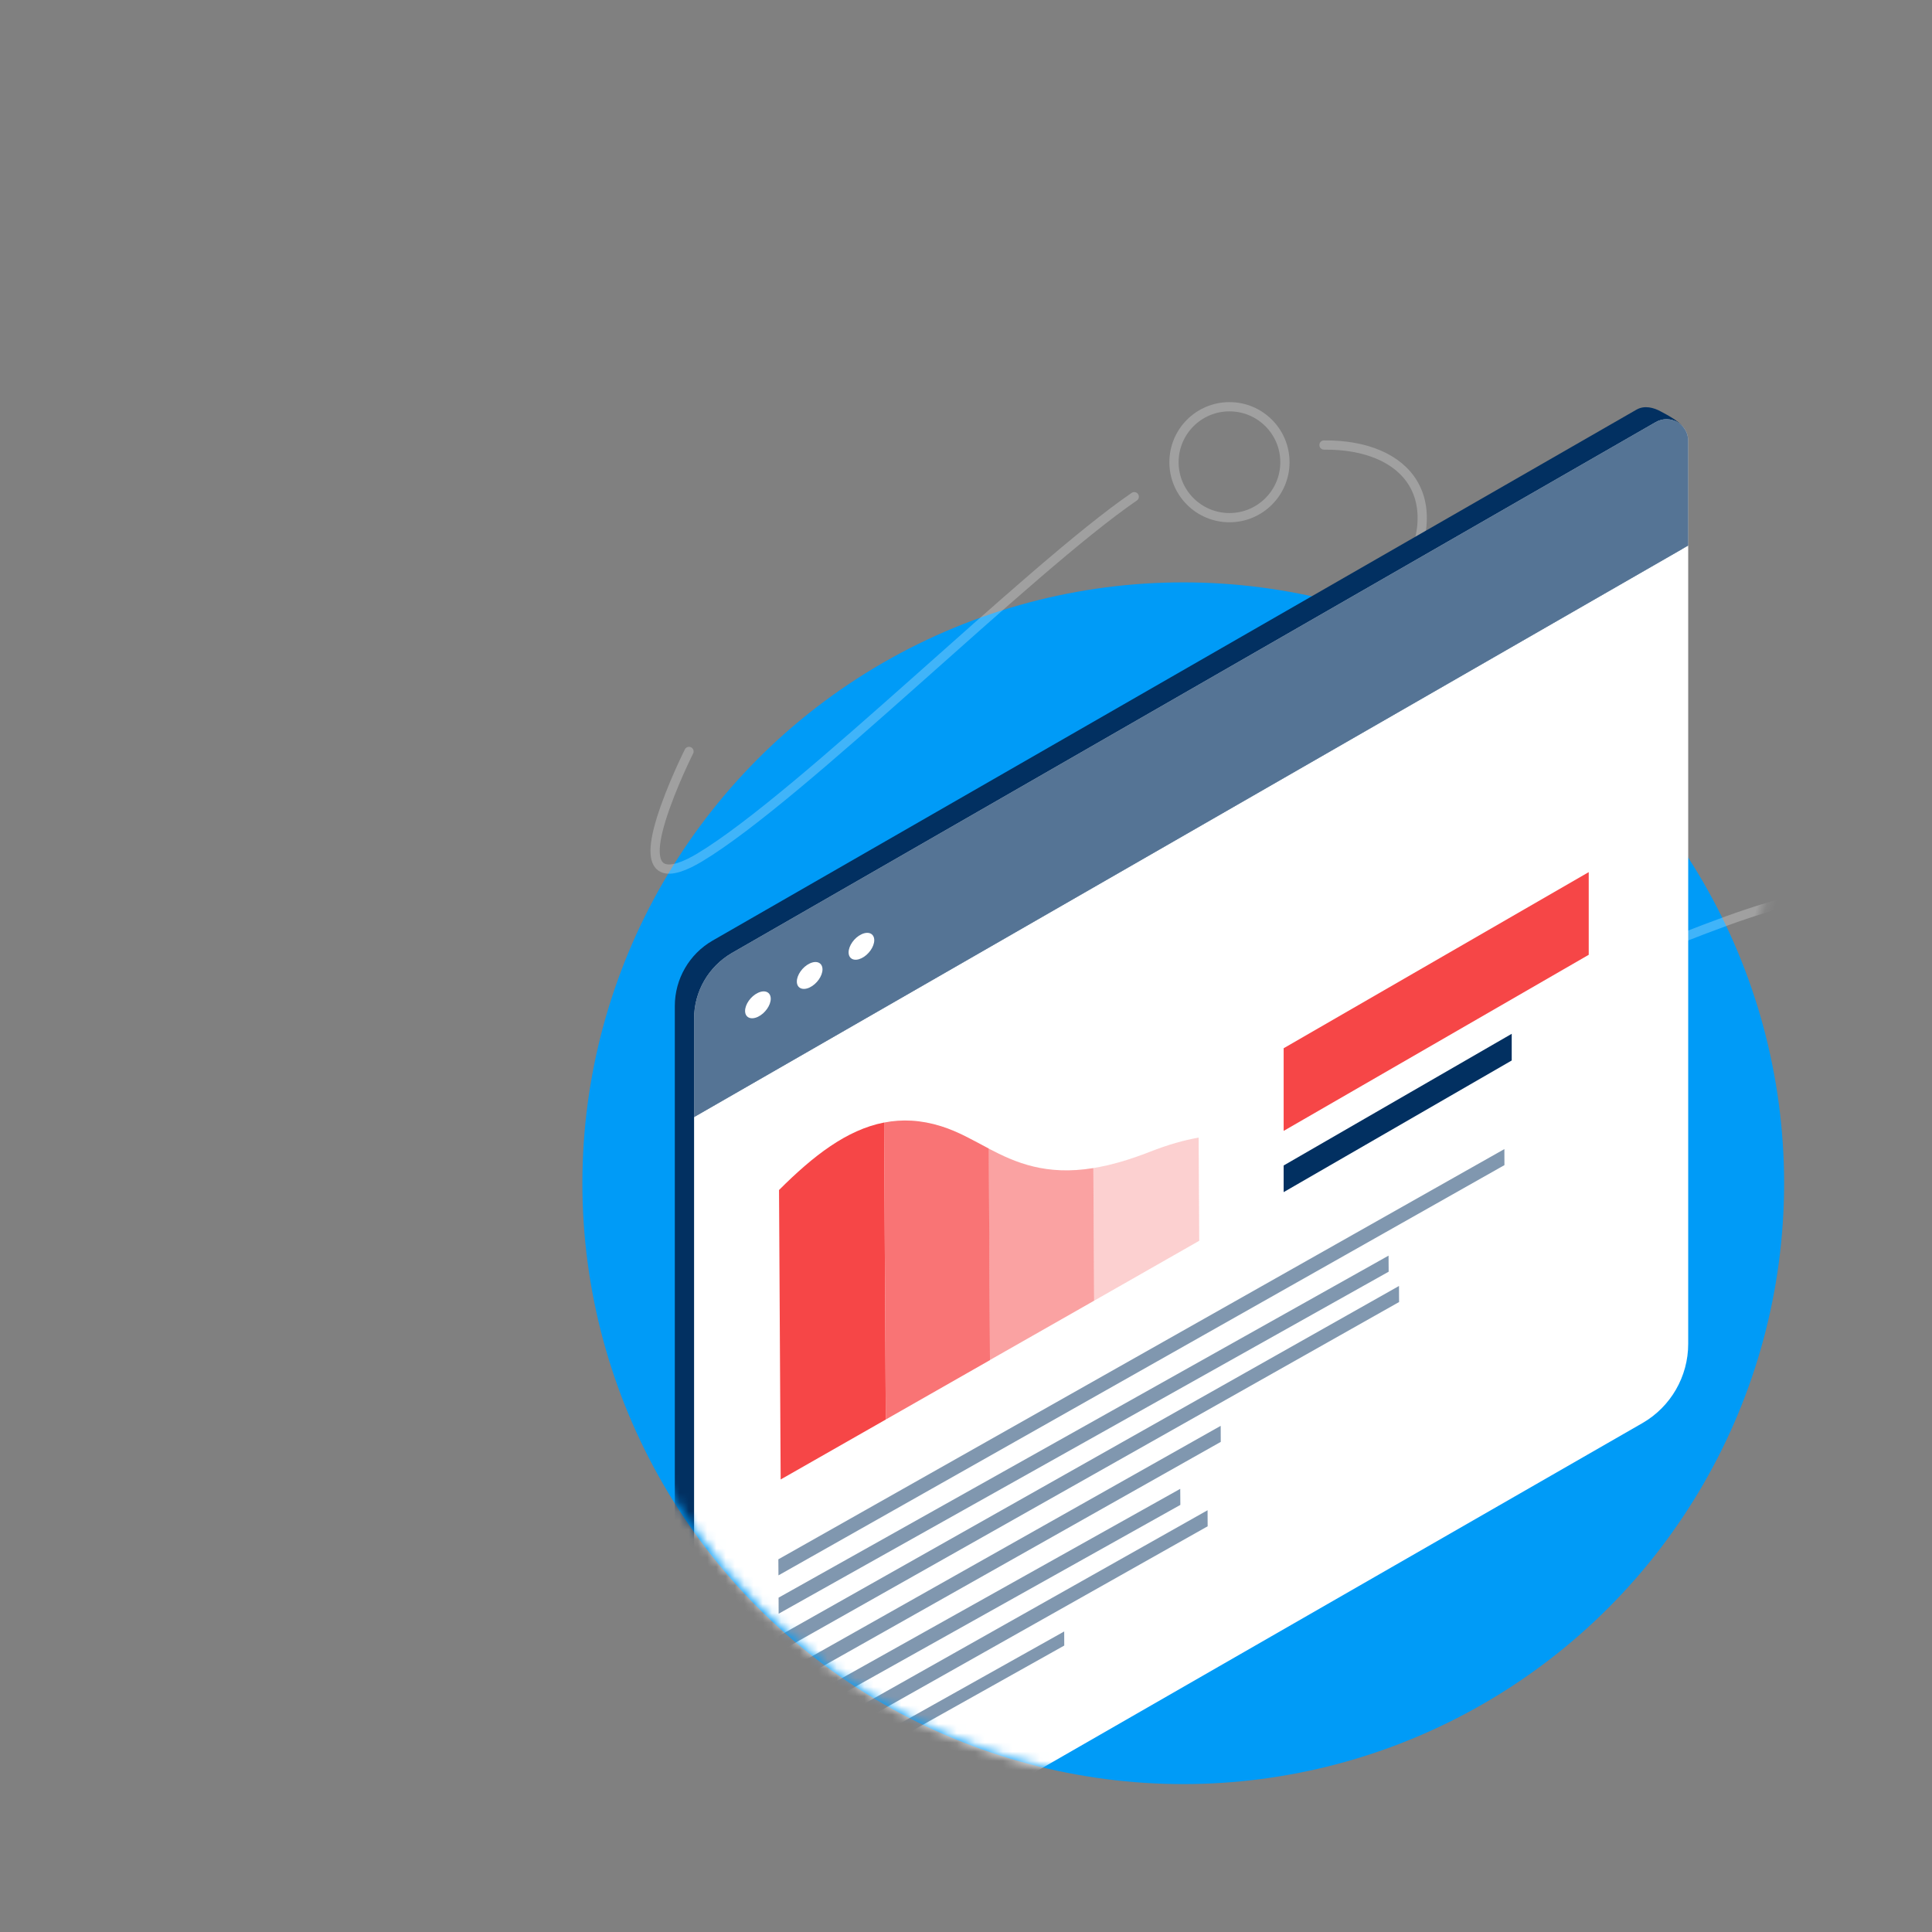 <?xml version="1.0" encoding="UTF-8"?>
<svg width="209px" height="209px" viewBox="0 0 209 209" version="1.1" xmlns="http://www.w3.org/2000/svg" xmlns:xlink="http://www.w3.org/1999/xlink">
    <rect x="0" y="0" width="209" height="209" fill="#808080" stroke="none"/>
    <!-- Generator: Sketch 52.6 (67491) - http://www.bohemiancoding.com/sketch -->
    <title>1 - Atom/Pictograms/UI</title>
    <desc>Created with Sketch.</desc>
    <defs>
        <path d="M128.271,193 C164.17,193 193.271,163.899 193.271,128 C193.271,92.101 201.432,-47 128.271,-47 C55.111,-47 63.271,92.101 63.271,128 C63.271,163.899 92.373,193 128.271,193 Z" id="path-1"></path>
    </defs>
    <g id="1---Atom/Pictograms/UI" stroke="none" stroke-width="1" fill="none" fill-rule="evenodd">
        <circle id="Bg" fill="#009BF7" fill-rule="nonzero" cx="128" cy="128" r="65"></circle>
        <mask id="mask-2" fill="white">
            <use xlink:href="#path-1"></use>
        </mask>
        <g id="mask" fill-rule="nonzero"></g>
        <path d="M76.595,65.637 C76.595,65.637 75.732,61.468 75.588,57.783 C75.319,50.878 78.143,52.22 80.712,54.887 C89.64,64.157 106.964,94.174 115.988,104.722 M134.369,115.434 C143.152,117.876 149.371,113.245 146.146,102.591 C119.799,15.567 171.452,64.977 191.841,78.386 C215.896,94.206 234.873,86.984 238.225,85.094" id="Stroke-1" stroke="#FFFFFF" opacity="0.5" stroke-linecap="round" stroke-linejoin="round" mask="url(#mask-2)" transform="translate(156.898, 84.171) scale(1, -1) rotate(-15) translate(-156.898, -84.171) "></path>
        <circle id="Oval" stroke="#FFFFFF" opacity="0.5" fill-rule="nonzero" mask="url(#mask-2)" cx="133" cy="50" r="6"></circle>
        <g id="Group-37" mask="url(#mask-2)">
            <g transform="translate(73, 44)">
                <path d="M4.084,57.754 C1.557,59.211 0,61.911 0,64.832 L0,161.002 C0,163.919 3.158,165.743 5.685,164.284 L102.603,108.595 C105.657,106.83 107.539,103.569 107.539,100.038 L109.19,2.59 C109.19,1.811 107.351,0.885 106.637,0.498 C105.924,0.112 104.915,-0.194 104.027,0.318 L4.084,57.754 Z" id="Fill-1" fill="#023061"></path>
                <path d="M109.626,15.016 L109.626,101.38 C109.626,104.909 107.741,108.174 104.693,109.938 L7.775,165.626 C5.247,167.08 2.084,165.256 2.084,162.347 L2.084,76.84 L109.626,15.016 Z" id="Fill-3" fill="#FFFFFF"></path>
                <path d="M106.108,1.665 C107.671,0.759 109.627,1.891 109.627,3.691 L109.627,15.015 L2.085,76.842 L2.085,66.174 C2.085,63.253 3.648,60.558 6.175,59.092 L106.108,1.665 Z" id="Fill-6" fill="#FFFFFF"></path>
                <path d="M106.108,1.665 C107.671,0.759 109.627,1.891 109.627,3.691 L109.627,15.015 L2.085,76.842 L2.085,66.174 C2.085,63.253 3.648,60.558 6.175,59.092 L106.108,1.665 Z" id="Fill-6" fill="#023061" opacity="0.67"></path>
                <path d="M8.986,63.407 C9.753,63.039 10.372,63.325 10.378,64.04 C10.378,64.755 9.759,65.63 8.994,65.995 C8.227,66.36 7.605,66.076 7.602,65.363 C7.6,64.646 8.219,63.772 8.986,63.407 Z M14.585,60.23 C15.351,59.862 15.97,60.147 15.976,60.864 C15.976,61.579 15.358,62.454 14.593,62.819 C13.828,63.182 13.204,62.899 13.201,62.185 C13.198,61.469 13.82,60.595 14.585,60.23 Z M20.185,57.074 C20.949,56.707 21.57,56.989 21.575,57.706 C21.575,58.421 20.956,59.296 20.191,59.662 C19.424,60.027 18.805,59.744 18.801,59.029 C18.797,58.314 19.419,57.437 20.185,57.074 Z" id="Combined-Shape" fill="#FFFFFF"></path>
                <path d="M11.225,128.831 L77.211,91.832 L77.223,93.569 L11.234,130.567 L11.225,128.831 Z M78.35,96.85 L11.258,134.714 L11.25,132.98 L78.341,95.114 L78.35,96.85 Z M89.747,82.04 L11.212,126.42 L11.201,124.683 L89.741,80.305 L89.747,82.04 Z M54.675,117.06 L54.688,118.797 L11.233,143.107 L11.225,141.371 L54.675,117.06 Z M11.272,149.773 L42.123,132.488 L42.129,134.013 L11.28,151.295 L11.272,149.773 Z M11.25,145.52 L57.632,119.375 L57.641,121.111 L11.258,147.254 L11.25,145.52 Z M11.201,137.223 L59.052,110.244 L59.059,111.98 L11.212,138.96 L11.201,137.223 Z" id="Combined-Shape" fill="#023061" opacity="0.5"></path>
                <g id="Group-36" stroke-width="1" fill="none" transform="translate(65.222, 49.944)">
                    <polygon id="Fill-29" fill="#F64647" points="0.641 19.453 0.641 28.395 33.644 9.344 33.644 0.401"></polygon>
                    <polygon id="Fill-31" fill="#023061" points="25.313 17.891 0.641 32.136 0.641 35.019 25.313 20.777"></polygon>
                </g>
                <g id="Group-32" stroke-width="1" fill="none" transform="translate(10.694, 76.389)">
                    <path d="M40.746,4.191 C38.453,5.095 36.455,5.657 34.684,5.952 C34.652,5.96 34.615,5.964 34.585,5.971 L34.666,20.319 L34.768,20.261 L46.037,13.836 L45.973,2.674 C44.385,2.955 42.642,3.444 40.746,4.191" id="Fill-33" fill="#F64647" opacity="0.25"></path>
                    <path d="M34.665,20.319 L23.398,26.734 L23.257,3.861 C26.161,5.387 29.462,6.806 34.584,5.971 L34.665,20.319 Z" id="Fill-35" fill="#F64647" opacity="0.5"></path>
                    <path d="M23.268,3.86 L23.399,26.745 L12.129,33.171 L11.947,1.046 C13.889,0.666 15.93,0.756 18.124,1.445 C19.968,2.021 21.571,2.963 23.268,3.86" id="Fill-37" fill="#F64647" opacity="0.75"></path>
                    <path d="M11.945,1.043 L12.127,33.174 L0.757,39.658 L0.579,8.346 C4.271,4.653 7.895,1.833 11.945,1.043" id="Fill-39" fill="#F64647"></path>
                </g>
            </g>
        </g>
    </g>
</svg>